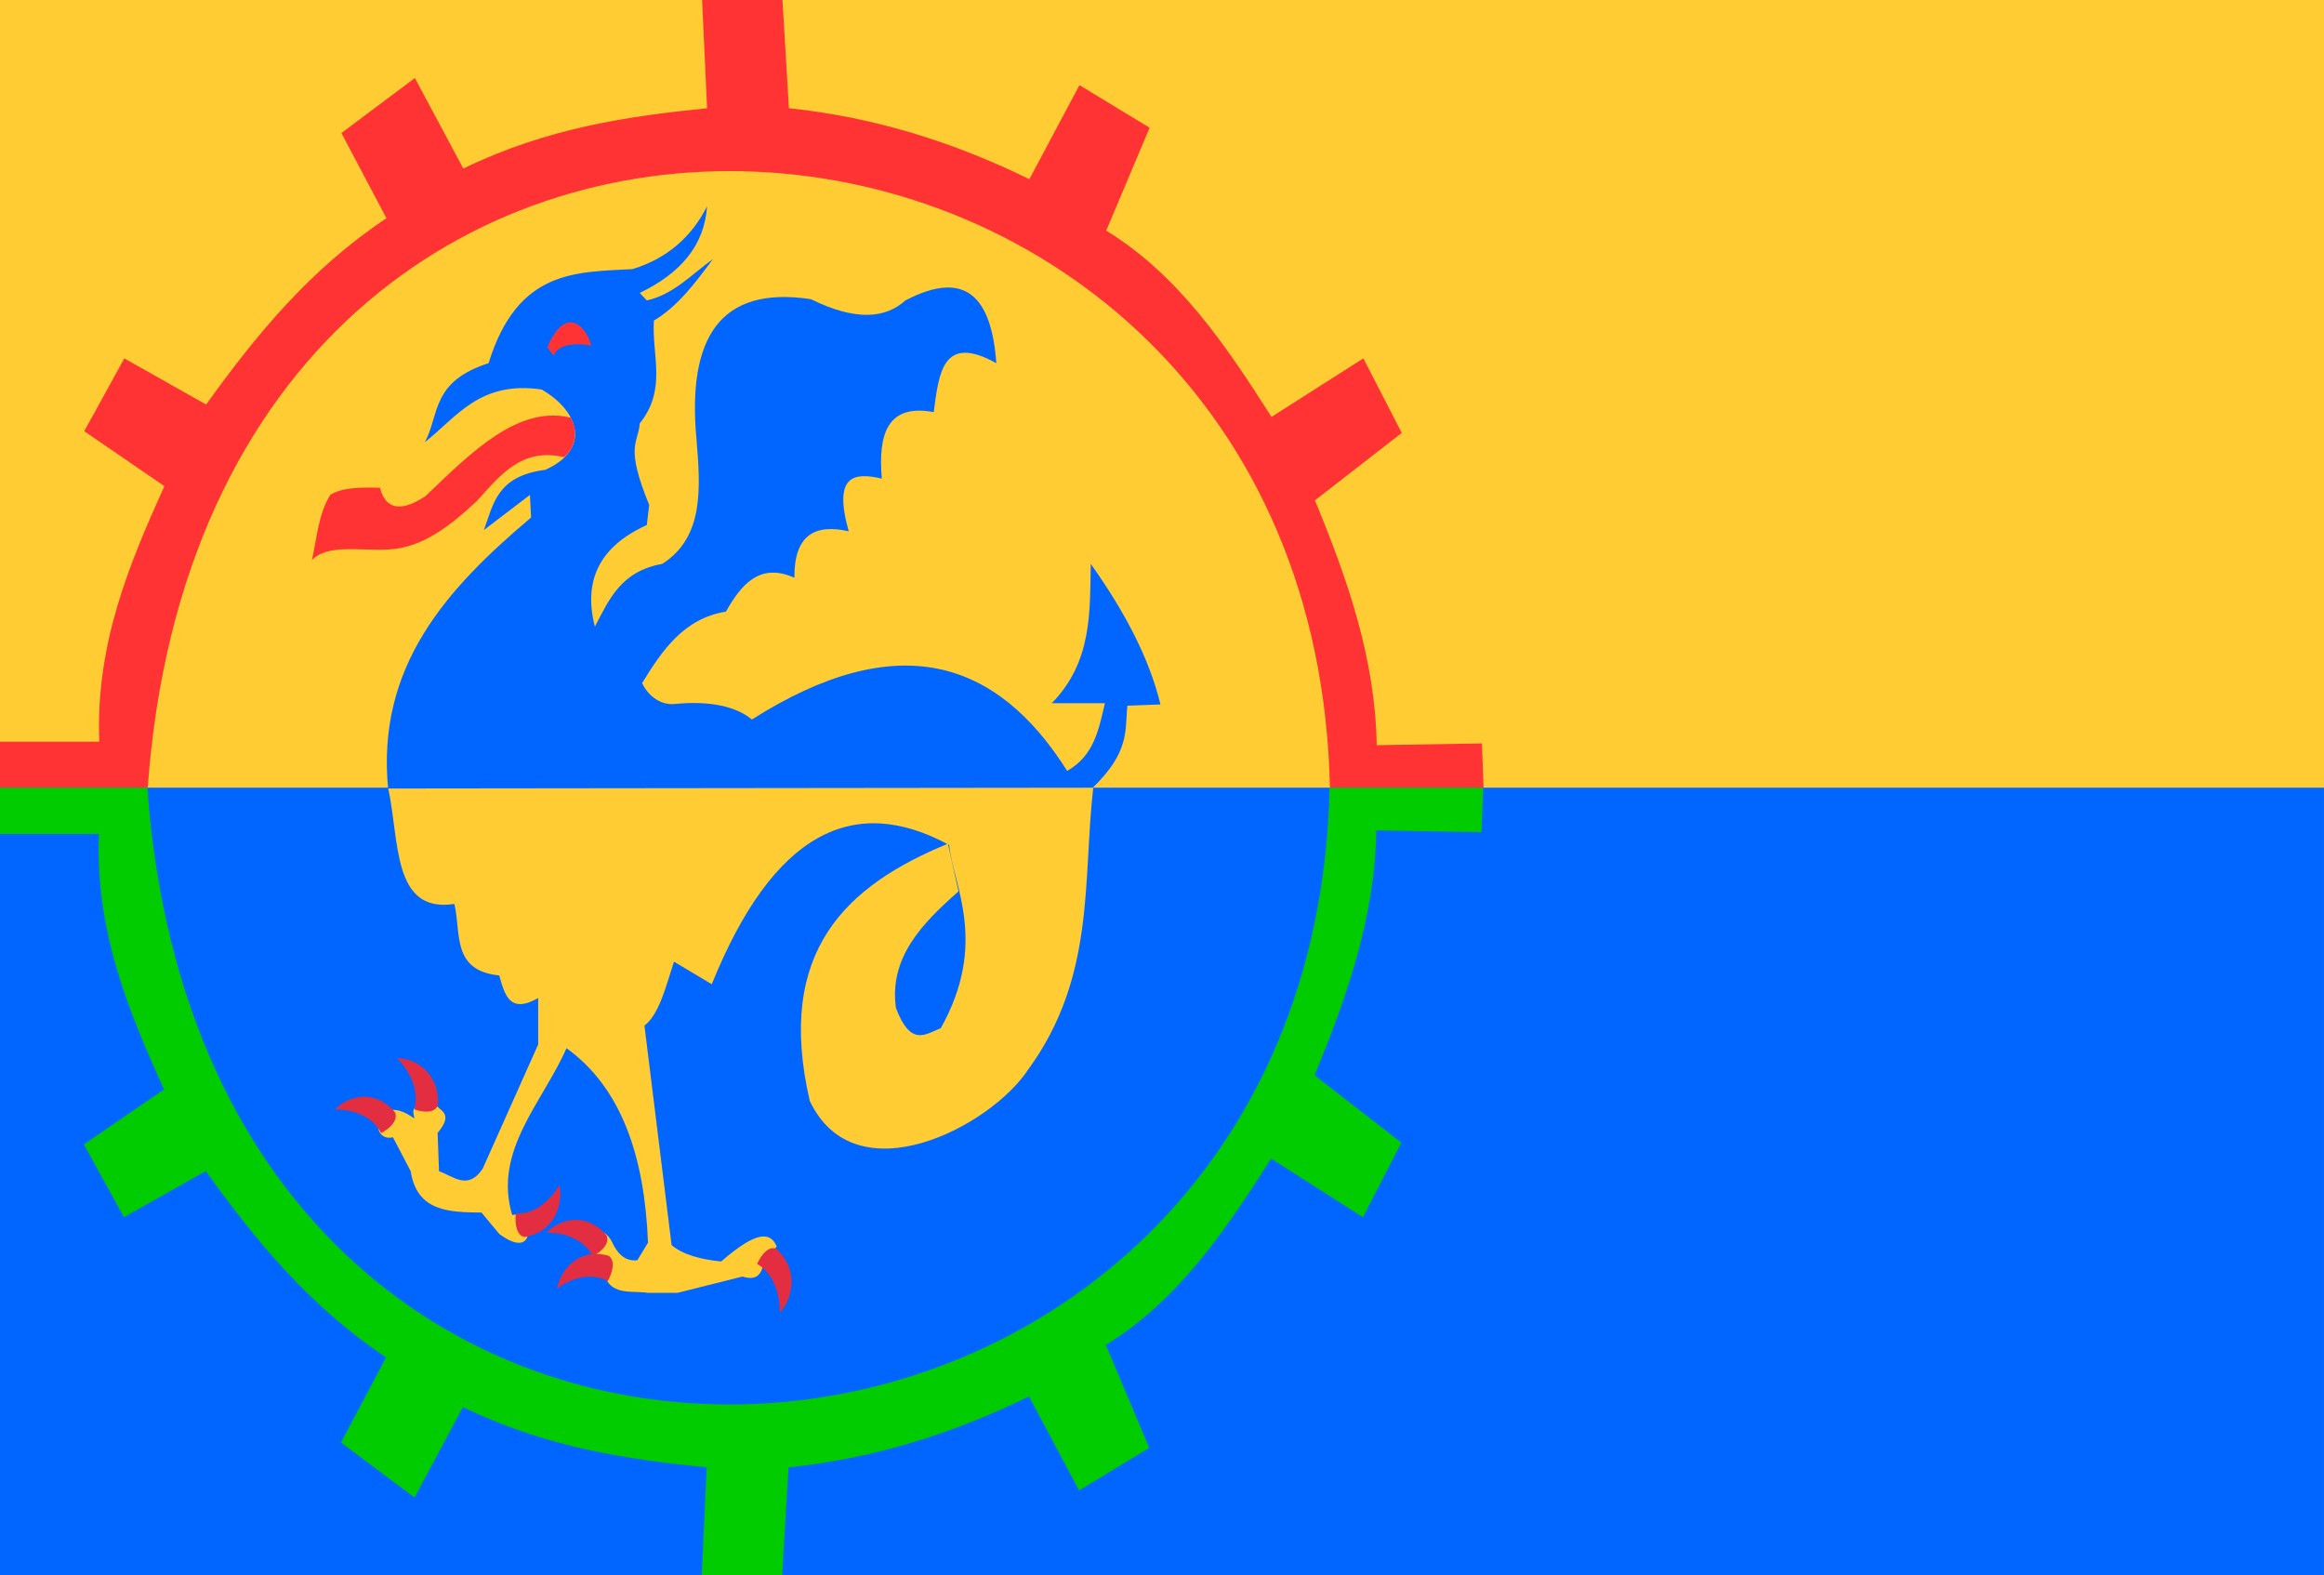 <?xml version="1.0" encoding="UTF-8" standalone="no"?>
<!-- Created with Inkscape (http://www.inkscape.org/) -->

<svg
   xmlns:dc="http://purl.org/dc/elements/1.1/"
   xmlns:cc="http://creativecommons.org/ns#"
   xmlns:rdf="http://www.w3.org/1999/02/22-rdf-syntax-ns#"
   xmlns:svg="http://www.w3.org/2000/svg"
   xmlns="http://www.w3.org/2000/svg"
   xmlns:sodipodi="http://sodipodi.sourceforge.net/DTD/sodipodi-0.dtd"
   xmlns:inkscape="http://www.inkscape.org/namespaces/inkscape"
   width="333.856"
   height="226.266"
   id="svg37846"
   version="1.1"
   inkscape:version="0.48.4 r9939"
   sodipodi:docname="Nieuw document 234">
  <defs
     id="defs37848" />
  <sodipodi:namedview
     id="base"
     pagecolor="#ffffff"
     bordercolor="#666666"
     borderopacity="1.0"
     inkscape:pageopacity="0.0"
     inkscape:pageshadow="2"
     inkscape:zoom="1.4142136"
     inkscape:cx="207.48712"
     inkscape:cy="104.70066"
     inkscape:document-units="px"
     inkscape:current-layer="layer1"
     showgrid="false"
     fit-margin-top="0"
     fit-margin-left="0"
     fit-margin-right="0"
     fit-margin-bottom="0"
     inkscape:window-width="1600"
     inkscape:window-height="837"
     inkscape:window-x="-8"
     inkscape:window-y="-8"
     inkscape:window-maximized="1" />
  <g
     inkscape:label="Laag 1"
     inkscape:groupmode="layer"
     id="layer1"
     transform="translate(-327.013,-285.973)">
    <rect
       style="fill:#ffcc33;fill-opacity:1;fill-rule:evenodd;stroke:none"
       id="rect38395"
       width="333.855"
       height="113.137"
       x="327.013"
       y="285.973" />
    <rect
       style="fill:#0066ff;fill-opacity:1;fill-rule:evenodd;stroke:none"
       id="rect38395-5"
       width="333.855"
       height="113.137"
       x="327.013"
       y="399.102" />
    <path
       inkscape:connector-curvature="0"
       style="fill:#ff3333;fill-opacity:1;stroke:#000000;stroke-width:1.076px;stroke-linecap:butt;stroke-linejoin:miter;stroke-opacity:0"
       d="m 326.883,399.127 0,-6.626 14.393,0 c -0.541,-13.96 4.248,-25.404 9.355,-36.698 l -11.514,-7.9 5.757,-10.449 11.754,6.626 c 7.156,-9.967 14.953,-19.481 25.907,-26.759 l -6.477,-12.233 10.555,-7.9 6.957,12.997 c 12.072,-5.849 23.58,-7.502 35.022,-8.665 l -0.72,-15.546 11.514,-0.51 0.96,16.055 c 12.182,1.27 23.64,4.848 34.543,10.194 l 7.196,-13.507 10.075,6.116 -6.237,14.781 c 10.349,6.335 17.167,16.421 23.748,26.759 l 13.193,-8.41 5.517,10.703 -12.474,9.684 c 4.632,11.215 8.664,22.612 8.876,35.169 l 15.112,-0.255 0.24,6.371 -22.069,0 c -2.314,-110.588 -160.777,-125.373 -169.835,0 l -21.349,0 z"
       id="path3626"
       sodipodi:nodetypes="ccccccccccccccccccccccccccccc" />
    <path
       inkscape:connector-curvature="0"
       style="fill:#00cc00;fill-opacity:1;stroke:#000000;stroke-width:1.076px;stroke-linecap:butt;stroke-linejoin:miter;stroke-opacity:0"
       d="m 326.829,399.127 0,6.626 14.393,0 c -0.541,13.96 4.248,25.404 9.355,36.698 l -11.514,7.9 5.757,10.449 11.754,-6.626 c 7.156,9.967 14.953,19.481 25.907,26.759 l -6.477,12.233 10.555,7.9 6.956,-12.997 c 12.072,5.849 23.58,7.502 35.022,8.665 l -0.72,15.546 11.514,0.51 0.96,-16.055 c 12.182,-1.27 23.64,-4.848 34.543,-10.194 l 7.196,13.507 10.075,-6.116 -6.237,-14.781 c 10.349,-6.335 17.167,-16.421 23.748,-26.759 l 13.193,8.41 5.517,-10.703 -12.474,-9.684 c 4.632,-11.215 8.664,-22.612 8.876,-35.169 l 15.112,0.255 0.24,-6.371 -22.069,0 c -2.314,110.588 -160.777,125.373 -169.835,0 l -21.349,0 z"
       id="path3626-7"
       sodipodi:nodetypes="ccccccccccccccccccccccccccccc" />
    <path
       inkscape:connector-curvature="0"
       style="fill:#0066ff;fill-opacity:1;stroke:#000000;stroke-width:1.076px;stroke-linecap:butt;stroke-linejoin:miter;stroke-opacity:0"
       d="m 382.784,399.407 c -1.781,-17.763 8.466,-28.93 20.524,-39.104 l -0.17,-3.244 -6.615,5.046 c 1.373,-3.652 1.814,-7.76 8.82,-8.65 6.539,-2.917 4.967,-8.346 -0.509,-11.533 -8.876,-1.309 -12.163,3.914 -16.792,7.569 2.149,-3.976 0.859,-8.683 9.159,-11.353 4.176,-13.5 12.573,-13.053 20.694,-13.515 4.946,-1.533 8.454,-4.594 10.686,-9.01 -0.365,5.662 -3.878,9.653 -9.668,12.434 l 1.018,1.081 c 3.862,-0.874 6.46,-3.761 9.499,-5.947 -2.528,3.419 -5.068,6.82 -8.481,8.83 -0.336,4.926 1.925,9.851 -2.035,14.777 -0.199,2.905 -2.178,3.078 1.357,11.713 l -0.339,2.883 c -6.925,3.129 -9.131,8.105 -7.463,14.596 2.027,-3.85 3.705,-7.948 9.668,-9.01 6.032,-3.829 5.517,-10.904 4.919,-18.02 -1.295,-14.319 3.285,-22.008 16.453,-20.003 6.482,3.181 10.701,2.757 13.57,0.18 8.8,-4.607 12.388,-0.293 13.061,9.01 -7.774,-4.319 -8.254,1.533 -8.99,7.028 -6.646,-1.234 -8.017,3.136 -7.463,9.551 -3.972,-0.921 -7.034,-0.531 -4.749,7.569 -4.911,-1.124 -7.862,0.591 -7.803,6.668 -4.936,-2.19 -7.584,0.883 -9.838,4.865 -6.021,0.987 -9.13,5.511 -12.043,10.272 0.673,1.469 2.366,3.223 4.675,2.998 5.235,-0.509 8.899,0.412 11.1,2.228 20.923,-13.27 35.209,-8.621 45.289,7.388 3.95,-2.269 4.536,-6.07 5.428,-9.731 l -7.633,0 c 5.837,-6.018 5.441,-13.056 5.597,-20.003 4.792,6.728 8.377,13.455 10.008,20.183 l -4.749,0.18 c -0.382,3.499 0.447,6.569 -5.089,11.893 l -101.094,0.18 z"
       id="path3650"
       sodipodi:nodetypes="cccccccccccccccccccccccccccccsccccccccc" />
    <path
       inkscape:connector-curvature="0"
       style="fill:#ff3333;fill-opacity:1;stroke:#000000;stroke-width:1.076px;stroke-linecap:butt;stroke-linejoin:miter;stroke-opacity:0"
       d="m 406.544,337.049 c 0.591,-1.43 2.408,-1.904 5.397,-1.465 -0.572,-2.399 -3.521,-6.189 -6.297,0.255 l 0.9,1.211 z"
       id="path3652"
       sodipodi:nodetypes="cccc" />
    <path
       inkscape:connector-curvature="0"
       style="fill:#ff3333;fill-opacity:1;stroke:#000000;stroke-width:1.076px;stroke-linecap:butt;stroke-linejoin:miter;stroke-opacity:0"
       d="m 409.003,345.969 c 1.107,1.913 0.65,4.364 -0.96,5.67 -6.111,-1.434 -9.208,2.645 -12.534,6.307 -3.861,3.578 -7.845,6.72 -12.654,6.945 -3.859,0.265 -8.751,-0.866 -11.034,1.529 0.731,-3.167 0.893,-6.507 2.639,-9.366 1.769,-1.096 4.427,-1.09 7.136,-1.019 0.422,1.537 1.58,4.476 6.537,1.211 6.705,-6.43 13.386,-13.113 20.87,-11.277 z"
       id="path3654"
       sodipodi:nodetypes="ccccccccc" />
    <path
       inkscape:connector-curvature="0"
       style="fill:#ffcc33;fill-opacity:1;stroke:#000000;stroke-width:1.076px;stroke-linecap:butt;stroke-linejoin:miter;stroke-opacity:0"
       d="m 382.784,399.227 c 1.631,7.361 0.537,17.98 9.499,16.579 1.005,4.078 -0.474,9.577 6.446,10.272 0.781,2.728 1.465,5.602 5.597,3.244 l 0,6.668 -7.972,17.84 c -2.092,3.16 -4.184,1.119 -6.276,0.36 l -0.199,-5.493 c 2.16,-2.595 0.676,-3.04 -0.14,-3.878 l -2.884,0 c -0.794,0.601 -0.329,1.201 -0.339,1.802 -5.595,-4.136 -6.741,3.529 -3.053,2.703 l 2.544,4.865 c 0.905,5.826 5.537,5.893 10.177,5.947 l 2.544,3.063 c 5.72,4.274 4.727,-3.577 1.866,-2.703 -2.772,-9.212 4.359,-16.17 7.803,-23.967 7.857,5.668 11.217,15.477 11.704,27.931 l -1.527,2.523 c -1.862,0.221 -2.936,-1.097 -3.624,-2.585 -1.005,-2.174 -3.515,-2.122 -3.67,-0.478 l 2.714,5.586 c 1.111,2.545 3.881,1.817 6.106,2.162 l 4.24,0 9.329,-2.343 c 2.174,0.68 2.772,-0.468 3.053,-1.982 l 1.866,-2.343 c -0.834,-1.962 -2.65,-2.478 -7.972,2.162 -2.912,-0.291 -5.426,-0.946 -7.124,-2.343 l -3.901,-31.535 c 2.103,-1.597 3.075,-5.601 4.241,-9.19 l 5.428,3.244 c 8.822,-21.795 20.354,-27.467 34.094,-20.003 0.665,5.975 5.618,14.116 -1.187,26.31 -2.149,0.838 -4.297,2.784 -6.446,-2.883 -1.006,-7.222 3.703,-12.108 8.99,-16.759 l -1.527,-6.848 c -14.543,5.997 -24.831,15.385 -19.846,36.942 6.571,13.873 25.994,3.7 31.38,-4.505 9.72,-13.33 7.814,-27.149 9.344,-40.479 l -101.278,0.114 z"
       id="path3656"
       sodipodi:nodetypes="cccccccccccccccccccsccccccccccccccccccccc" />
    <path
       inkscape:connector-curvature="0"
       style="fill:#e32d41;fill-opacity:1;stroke:#000000;stroke-width:1.076px;stroke-linecap:butt;stroke-linejoin:miter;stroke-opacity:0"
       d="m 375.124,445.339 c 1.834,-1.911 5.644,-3.113 8.624,0.392 0.497,1.102 -0.636,2.279 -1.983,2.989 -0.961,-1.905 -3.274,-3.411 -6.641,-3.381 z"
       id="path3658"
       sodipodi:nodetypes="cccc" />
    <path
       inkscape:connector-curvature="0"
       style="fill:#e32d41;fill-opacity:1;stroke:#000000;stroke-width:1.076px;stroke-linecap:butt;stroke-linejoin:miter;stroke-opacity:0"
       d="m 384.055,437.95 c 2.568,0.013 6.073,2.006 5.869,6.725 -0.376,1.155 -1.961,1.144 -3.388,0.642 0.579,-2.072 -0.068,-4.871 -2.481,-7.366 z"
       id="path3658-4"
       sodipodi:nodetypes="cccc" />
    <path
       inkscape:connector-curvature="0"
       style="fill:#e32d41;fill-opacity:1;stroke:#000000;stroke-width:1.076px;stroke-linecap:butt;stroke-linejoin:miter;stroke-opacity:0"
       d="m 407.387,456.16 c 0.516,2.673 -0.599,6.726 -4.987,7.485 -1.141,-0.154 -1.457,-1.804 -1.288,-3.391 2.028,0.176 4.473,-1.072 6.275,-4.094 z"
       id="path3658-9"
       sodipodi:nodetypes="cccc" />
    <path
       inkscape:connector-curvature="0"
       style="fill:#e32d41;fill-opacity:1;stroke:#000000;stroke-width:1.076px;stroke-linecap:butt;stroke-linejoin:miter;stroke-opacity:0"
       d="m 405.523,463.029 c 1.834,-1.911 5.644,-3.113 8.624,0.392 0.497,1.102 -0.636,2.279 -1.983,2.989 -0.961,-1.905 -3.274,-3.411 -6.641,-3.381 z"
       id="path3658-8"
       sodipodi:nodetypes="cccc" />
    <path
       inkscape:connector-curvature="0"
       style="fill:#e32d41;fill-opacity:1;stroke:#000000;stroke-width:1.076px;stroke-linecap:butt;stroke-linejoin:miter;stroke-opacity:0"
       d="m 407.018,471.039 c 0.546,-2.667 3.109,-5.894 7.411,-4.702 0.985,0.631 0.646,2.276 -0.113,3.655 -1.787,-1.032 -4.499,-0.942 -7.298,1.047 z"
       id="path3658-2"
       sodipodi:nodetypes="cccc" />
    <path
       inkscape:connector-curvature="0"
       style="fill:#e32d41;fill-opacity:1;stroke:#000000;stroke-width:1.076px;stroke-linecap:butt;stroke-linejoin:miter;stroke-opacity:0"
       d="m 439.044,474.528 c 1.775,-1.973 2.857,-6.036 -0.48,-9.156 -1.044,-0.514 -2.136,0.705 -2.787,2.145 1.806,0.996 3.253,3.434 3.268,7.011 z"
       id="path3658-5"
       sodipodi:nodetypes="cccc" />
  </g>
</svg>
